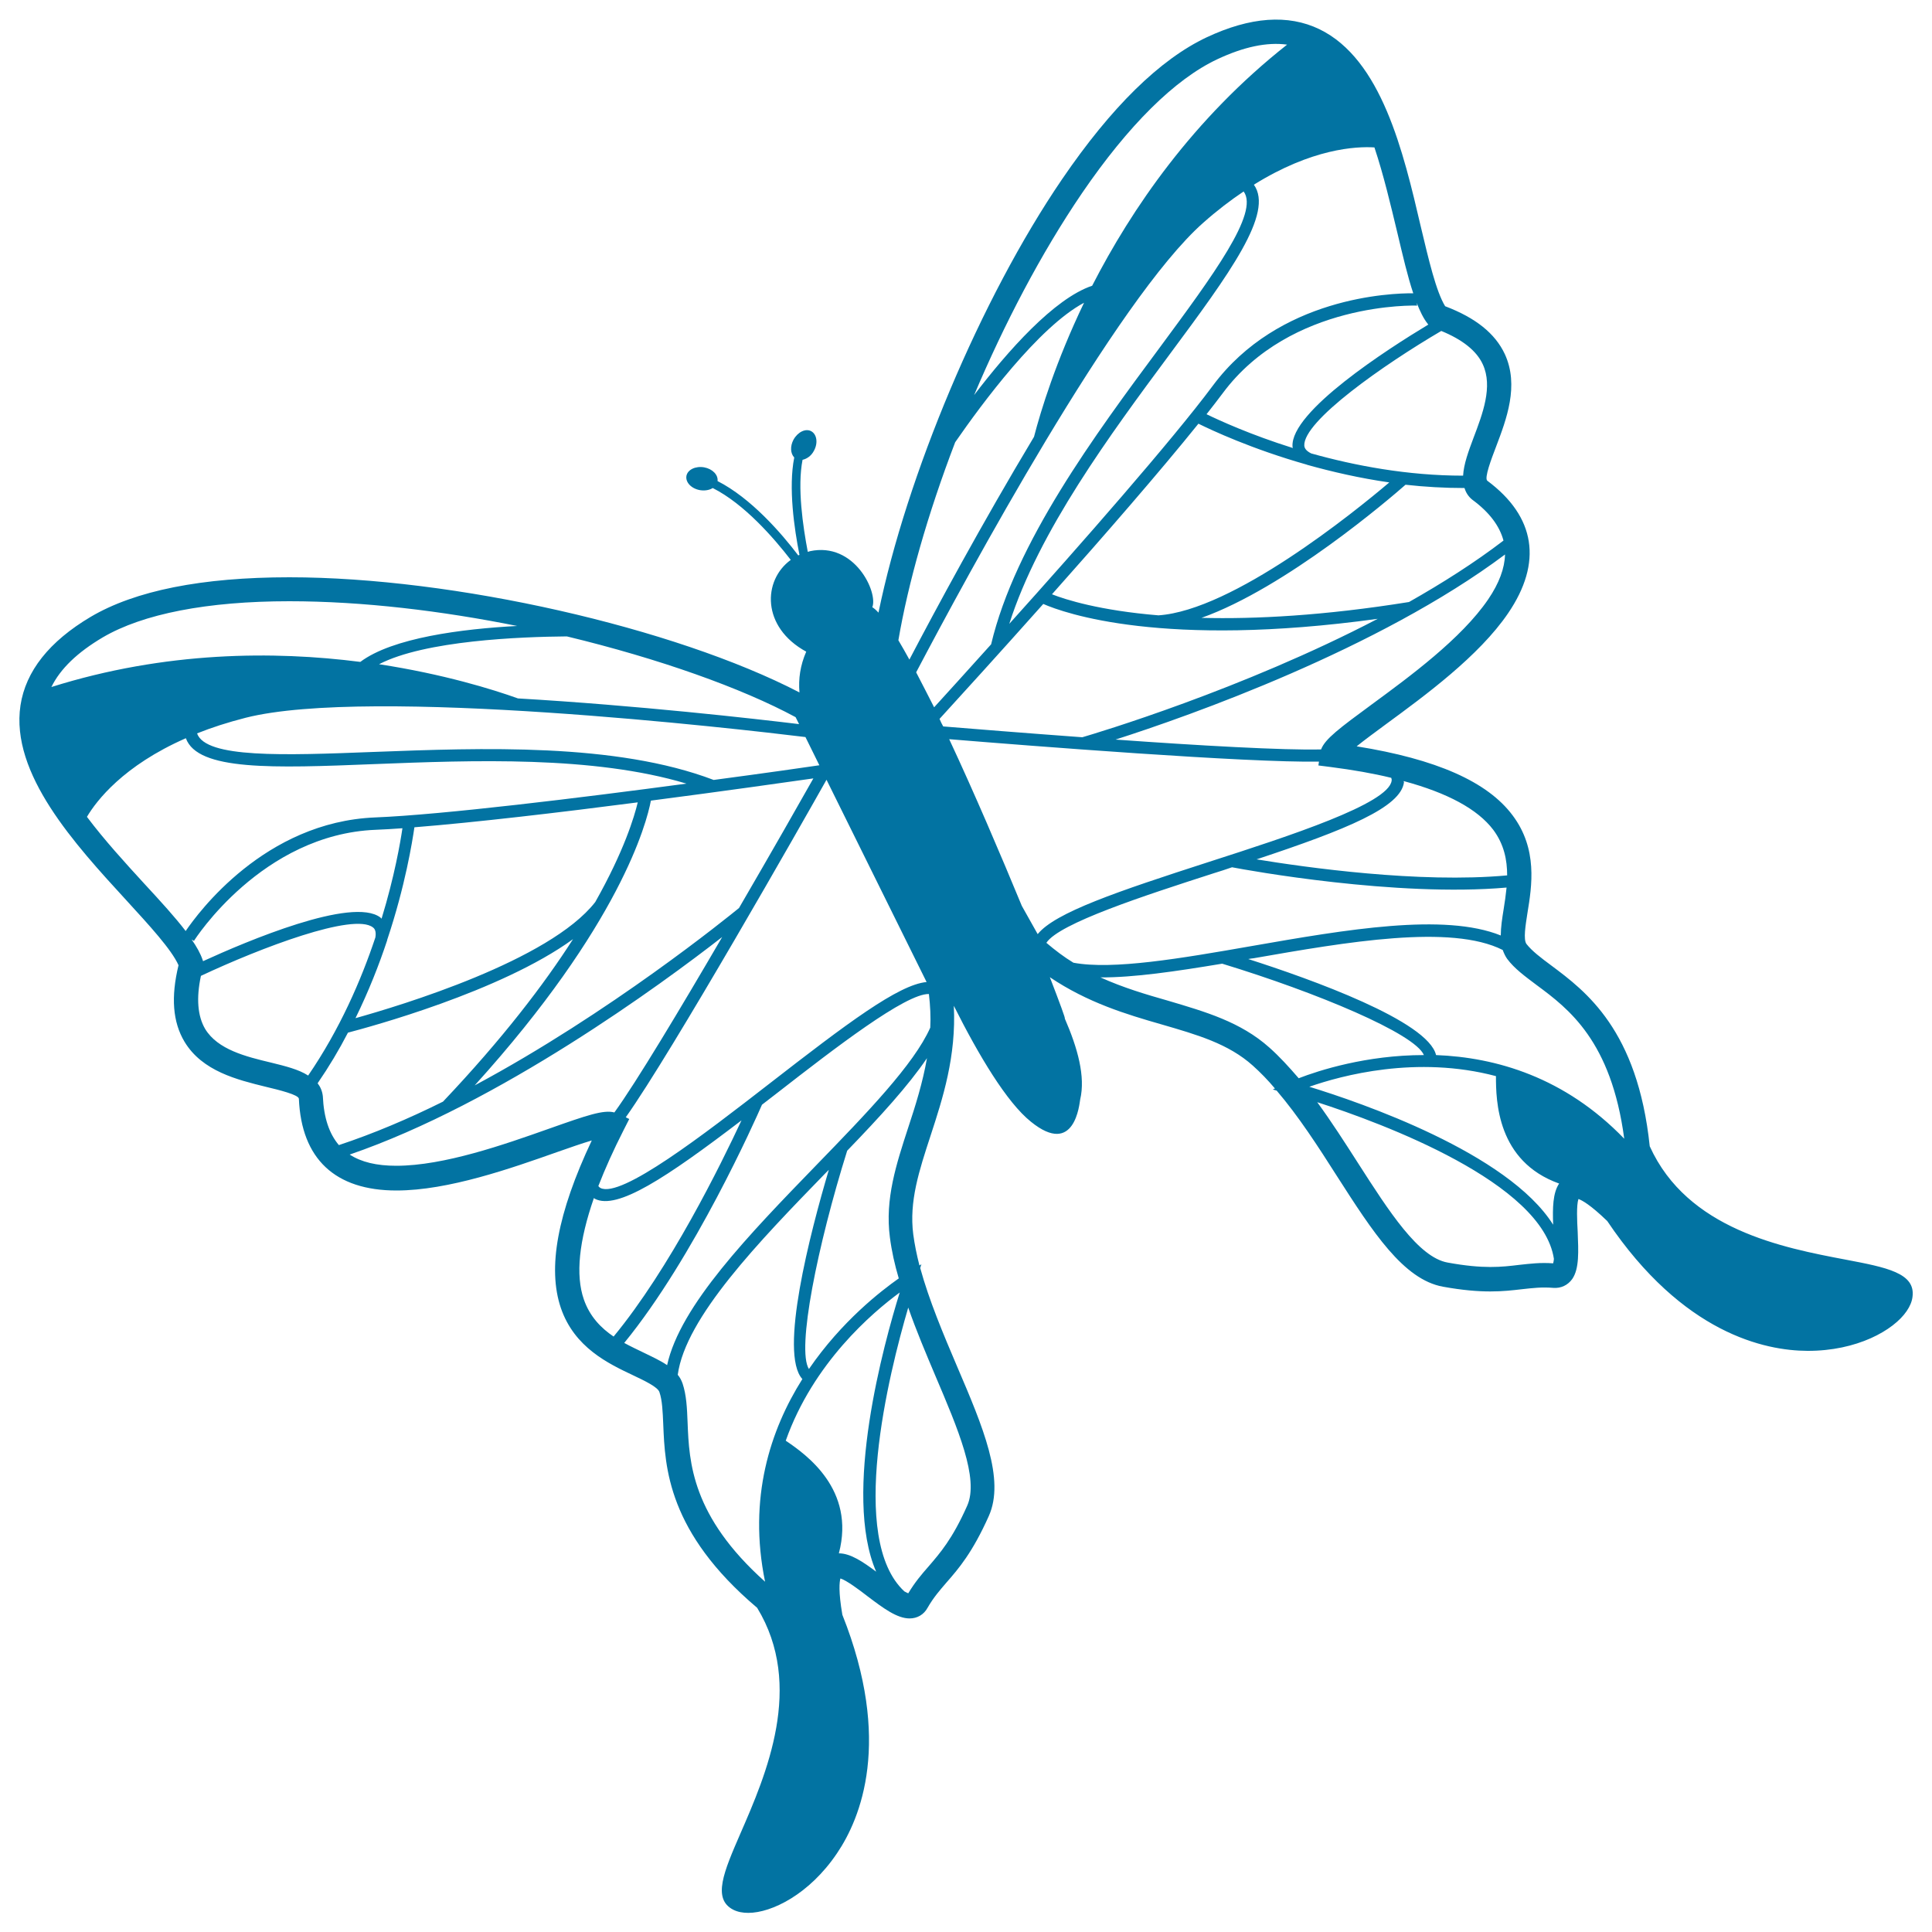 <svg xmlns="http://www.w3.org/2000/svg" viewBox="0 0 1000 1000" style="fill:#0273a2">
<title>Butterfly With Delicate Wings From Top View Rotated To Left SVG icon</title>
<g><path d="M955.4,652c-32.7-6.2-82-15.6-101.5-58.7c-6.3-60.3-33.2-80.3-51-93.6c-5.4-4-10-7.5-12.8-11.1c-1.7-2.3-0.5-9.6,0.5-16c2.3-14,5.4-33.2-7.7-50.6c-13-17.4-39.5-29.1-80.7-35.7c4.2-3.4,9.7-7.4,15.1-11.4c20.3-14.9,48.2-35.3,63.3-57.5c17.9-26.3,14.2-50-10.8-68.6c-1.6-1.4,2.1-11.2,4.6-17.7c5.3-14,12-31.5,4.5-47.8c-5-10.7-15.1-18.8-30.9-24.8c-4.7-7.7-8.5-24-12.6-41.2c-9-38.6-20.3-86.6-52.5-102.2c-16.2-7.8-35.7-6.4-58.3,4.2c-24.2,11.4-49.4,36.1-74.9,73.5c-42.2,61.9-80.5,153.7-95,224.3c-1.2-1.3-2.3-2.3-3.2-2.8c3.1-7.6-9.1-34-32.3-29c-0.4,0.1-0.7,0.3-1.1,0.3c-2.5-13.1-5.5-33.4-2.7-47.6c2.2-0.5,4.5-2,5.9-4.7c2.2-4,1.5-8.5-1.4-10.1c-2.9-1.6-7,0.4-9.2,4.4c-1.8,3.4-1.6,7.1,0.4,9.2c-3.1,15.5,0,36.9,2.7,50.4c-0.2,0.1-0.4,0.1-0.6,0.3c-8.8-11.6-24.5-29.7-41.8-38.5c0.4-3.2-2.6-6.3-6.9-7.1c-4.5-0.8-8.6,1.2-9.2,4.4c-0.6,3.3,2.5,6.6,7,7.4c2.5,0.4,4.9,0,6.6-1.1c16.3,8.2,31.6,25.8,40.4,37.2c-14.5,10.5-15.3,34.8,8,47.5c-3.1,7.1-4.1,14.1-3.5,21.1c-64.8-33.6-178.9-59.6-264-59.6c-45.3,0-79.9,6.9-102.9,20.5c-21.4,12.7-33.6,28.1-36.3,45.8c-5.3,35.4,28.1,71.8,54.9,101c11.9,13,23.3,25.4,26.9,33.5c-4,16.5-3,29.4,3.1,39.6c9.2,15.3,27.4,19.7,42,23.3c6.7,1.6,17,4.1,17.2,6.2c1.3,31.1,18.7,47.5,50.5,47.5c26.9,0,59.4-11.5,83.2-19.9c6.3-2.2,12.8-4.5,17.9-6c-17.8,37.7-23,66.1-16,86.7c7,20.5,24.6,28.8,37.5,34.9c5.9,2.8,12.6,6,13.5,8.6c1.5,4.3,1.7,10.1,2,16.8c0.9,22.2,2.3,55.7,48.6,94.9c24.6,40.4,4.6,86.4-8.7,116.9c-8.5,19.6-14.7,33.8-3.6,39.4c2.2,1.1,4.8,1.6,7.7,1.6c12.1,0,31.6-9.6,45.9-30.8c12.3-18.1,28.8-58.2,2.8-123.5c-2.1-12.2-1.5-17-1-18.8c3.2,1,9.9,6,14,9.2c8.2,6.2,15.3,11.5,21.8,11.5l0,0c4,0,7.4-2,9.3-5.5c3.1-5.4,6.2-8.9,9.8-13.1c6.3-7.2,13.4-15.4,21.9-34.4c8.5-19-3-46.1-16.4-77.4c-7.2-16.9-14.5-34.2-19.1-51l0.6-1.9l-1,0.6c-1.4-5.5-2.5-10.8-3.2-16.1c-2.2-17,3-32.9,9-51.2c6.3-19.3,13.3-40.9,12-67.1c12.9,25.7,27.4,50,39.9,60c22.8,18.5,25.1-9.5,25.5-11.5c2.8-11.9-1.3-26.6-8-42c0.6,0.6-2.5-7.8-7.7-21.3C563,519,583,525,601.1,530.2c18.6,5.4,34.7,10,47.4,21.4c3.9,3.5,7.8,7.5,11.4,11.8l-1.1,0.5l2,0.6c11.3,13.2,21.5,29,31.3,44.4c18.4,28.7,34.3,53.4,54.8,57.1c20.5,3.7,31.3,2.4,40.8,1.3c5.5-0.6,10.2-1.2,16.3-0.7c4,0.3,7.5-1.4,9.8-4.6c3.7-5.4,3.2-14.3,2.8-24.6c-0.3-5.2-0.7-13.6,0.4-16.8c1.7,0.6,6,2.8,14.9,11.4c39.2,58.3,81.7,67.1,103.6,67.2c25.6,0.1,44.6-10.6,51.4-20.6c1.7-2.5,2.7-4.9,3-7.3C991.6,658.9,976.4,656,955.4,652z M726.6,404.3c22.6,6.1,38.2,14.5,46.3,25.2c5.6,7.5,7.2,15.6,7.2,23.6c-45.7,4.2-104.6-4.2-129.7-8.3c46.7-15.5,74.6-26.9,76.3-39.9C726.6,404.7,726.5,404.5,726.6,404.3z M779,287c-0.2,7.1-3,14.8-8.7,23.2c-13.9,20.4-40.8,40.1-60.4,54.5c-16.6,12.2-24.1,17.8-26.1,23.2c-19,0.5-63.4-2-106.4-5.1C615.5,370.6,713.4,336.1,779,287z M474.2,348c26.1-49.6,103.5-192.9,148.6-232.7c7.2-6.4,14.2-11.7,20.9-16.2c8.2,11-15.9,43.5-43.5,80.9c-33.3,44.9-74.7,100.8-87.2,153.5c-12.2,13.6-22.6,25-29.5,32.6C480.2,359.7,477.1,353.5,474.2,348z M486.3,372.1c10.5-11.5,30.9-33.9,53.7-59.5c10.9,4.8,62.1,23,173.1,7.7c-70.3,36.7-145.7,59.2-152.9,61.3c-30-2.2-57.3-4.4-72-5.6C487.5,374.8,486.9,373.5,486.3,372.1z M544.5,307.6c26.9-30.2,56.1-63.8,75.8-88.3c6.7,3.3,27.5,13.1,56.1,21.2c0.1,0,0.1,0.1,0.2,0.1v0c12.9,3.6,27.2,6.9,42.5,9.1c-18.4,15.6-81,66.2-119.5,68.8C569.3,316,551.6,310.4,544.5,307.6z M778.2,279.8c-14.9,11.4-31.6,22-48.9,31.8c-44.2,7.1-79.6,8.9-107.4,8.2c43.7-15.6,97.4-61.7,105.6-68.9c9.9,1.1,20.1,1.7,30.5,1.7c0.7,2.2,1.9,4.3,4,6C771,265.2,776.2,272.3,778.2,279.8z M767.5,188.6c5.3,11.5-0.1,25.6-4.8,38c-2.6,6.9-5.1,13.7-5.4,19.6c-28.8,0-56.1-5.2-78.6-11.5c-3.3-1.6-3.5-3.3-3.6-4c-0.7-12.7,41.2-42,70.9-59.4C757,175.8,764.3,181.6,767.5,188.6z M733.3,156.8c1.7,4.3,3.4,7.9,5.6,10.7l0.4,0.5c-21.1,12.7-71.4,45-70.3,63.1c0,0.3,0.1,0.6,0.2,0.8c-22-6.9-38.1-14.3-44.7-17.5c3.1-3.9,5.9-7.6,8.4-10.9c35.2-47.4,99.9-45.4,100.6-45.3L733.3,156.8z M711.4,76.3c4.8,14.4,8.4,29.8,11.8,43.9c2.9,12.2,5.4,23,8.3,31.6c-11.4-0.1-69.7,1.9-103.8,47.9c-20.9,28.1-68.5,82.3-105.3,123.2c15.3-48,52.4-98.2,82.8-139.2c31.3-42.2,54.3-73.5,43.8-88.1C679,76.9,701.8,75.7,711.4,76.3z M560.1,99.9c23.9-35,48-58.9,69.9-69.2c13.8-6.5,25.8-9,36.2-7.6c-48.7,38.4-80.5,85-100.9,124.8c-19.7,6.6-43.8,33.9-61.1,56.6C519.7,167.9,538.7,131.3,560.1,99.9z M494.4,228.9c13.7-19.8,43.1-59.6,66.7-72.2c-14.6,30.4-22.4,55.9-25.9,69.4c-26.8,44.6-51.1,89.7-64.5,115.3c-2-3.6-3.9-7-5.7-10C470,302.1,480.1,266.2,494.4,228.9z M323.9,578.3c23.8-33.5,91.7-153,103.9-174.7l51.8,104.7c-14.5,1.3-41.3,21.5-81.1,52.4c-34.3,26.6-77,59.6-87.7,54.2c-0.4-0.2-0.8-0.6-1.1-1c3.5-9,7.8-18.6,13.1-29l2.9-5.7L323.9,578.3z M336.9,414.4c37.7-4.9,70.7-9.6,84.1-11.5c-6.3,11.2-21.4,37.7-38.5,67.1c-5.8,4.7-66.8,54.3-136.8,91.8C320.9,478.7,334.7,426.1,336.9,414.4z M184,527c6.8-13.9,12.2-27.6,16.4-40.3h0c0-0.1,0-0.1,0-0.2c9.4-28.1,13-50.9,14.1-58.3c31.3-2.5,75.6-7.7,115.6-12.9c-1.8,7.5-7.1,25.2-22,51.6C284.4,497.3,207.2,520.5,184,527z M369.4,403.7c-50.7-19.3-120.1-16.6-176-14.5c-46.6,1.8-86.9,3.3-91.4-9.6c7.5-3,15.8-5.7,25.2-8.1c64.4-16.3,255.4,5.8,289.7,10l7.2,14.6C417.3,397.1,396.5,400.1,369.4,403.7z M411.8,371.2l1.8,3.6c-23.1-2.8-83.8-9.7-145.5-13.3c-13.1-4.7-38.6-12.6-71.9-17.7c23.7-12.3,73.2-14.2,97.2-14.4C341.1,340.9,383.8,356.1,411.8,371.2z M53.2,329.9c20.8-12.2,54.2-18.7,96.5-18.7c38.2,0,79.1,5,118,12.8c-28.5,1.5-64.6,6.1-81.2,18.6c-44.4-5.7-100.8-5.6-159.9,13C31.2,346.2,40,337.7,53.2,329.9z M74.6,457.3c-9.8-10.7-20.5-22.4-29.6-34.5c4.9-8.3,18.8-26.5,51.2-40.7c6.1,16.9,45,15.5,97.5,13.4c51-2,113.4-4.4,161.6,10.1c-54.5,7.3-126.2,16.1-161.1,17.5c-57.2,2.3-91.7,49.4-98.1,58.8C90.6,474.7,83.2,466.6,74.6,457.3z M99.2,486.3l1.2,0.7c0.3-0.6,35.2-55.2,94.1-57.5c4.1-0.2,8.8-0.4,13.8-0.8c-1.1,7.4-4.1,24.9-10.8,46.8c-0.2-0.2-0.4-0.4-0.6-0.6c-14.4-11-69.3,12.3-91.8,22.6l-0.2-0.6C103.8,493.6,101.8,490,99.2,486.3z M140.3,550c-13-3.1-27.6-6.7-34.1-17.4c-3.9-6.6-4.7-15.9-2.2-27.5c31.1-14.6,79-32.8,89-25.1c0.6,0.4,1.9,1.6,1.3,5.2c-7.4,22.2-18.5,47.7-34.8,71.5C154.6,553.5,147.6,551.8,140.3,550z M167.1,567.4c-0.3-2.7-1.3-4.9-2.7-6.7c5.9-8.6,11.1-17.3,15.7-26.2c10.6-2.8,78.9-21.1,116.5-48.4c-15,23.4-36.5,51.6-67.3,84.1c-17.9,8.9-36.1,16.6-53.9,22.5C170.4,586.8,167.6,578.6,167.1,567.4z M284.2,584.2c-22.9,8.1-54.3,19.2-79.1,19.2c-10.2,0-18.1-1.9-24.1-5.8C258.5,571,342.2,509.6,373.8,485c-21.7,37.2-44.6,75.4-55.8,90.8C312.4,574.3,303.7,577.3,284.2,584.2z M302.2,672.6c-4.4-12.7-2.5-30.3,5.2-52.5c0.2,0.1,0.3,0.3,0.5,0.4c11.6,5.9,36.8-10.8,75.9-40.6c-10.8,23.1-37,76.5-66.2,111.9C311.1,687.4,305.3,681.5,302.2,672.6z M396,818.7c-38-34-39.3-61.8-40.1-82.3c-0.3-7.7-0.6-14.3-2.6-20.3c-0.6-1.7-1.4-3.2-2.5-4.5c4-29.7,42.2-69.1,76.3-104.2c0.6-0.6,1.3-1.3,1.9-1.9c-9.7,32.7-25.9,95-13.7,108.3C398.7,740.1,387.1,775.4,396,818.7z M434.2,804C434.2,804,434.2,804,434.2,804c8.7-33.1-17-51.2-27.5-58.3c14.2-40.2,44.8-66.3,59-76.7c-8.2,26.3-29.7,104.1-12.2,144.5C446.7,808.4,440.2,804,434.2,804z M484.1,712c11.7,27.5,22.8,53.4,16.5,67.4c-7.7,17.3-14,24.4-19.9,31.3c-3.7,4.2-7.1,8.2-10.6,14c-0.6-0.2-1.3-0.7-2-1c-29.3-27.1-8.1-112.5,2-146.9C474.2,688.6,479.2,700.4,484.1,712z M470.1,583.6c-6.2,19-12.1,37-9.5,56.8c0.9,7.1,2.5,14.2,4.6,21.3c-9.1,6.4-29.6,22.2-46.5,46.9c-6.5-10.1,4.5-64.2,19.8-113c16.9-17.5,31.7-33.7,41.3-47.9C477.6,560.3,473.9,572.1,470.1,583.6z M481.5,531.9c-8.4,19-33.1,44.5-59,71.2c-34.7,35.8-70.5,72.7-77.2,103.5c-3.5-2.4-7.7-4.3-12.2-6.5c-3.3-1.6-6.7-3.2-10-5c36.3-44.4,67.9-115.5,71.3-123.3c2.6-2,5.2-4,7.9-6.1c29.8-23.2,66.5-51.5,78.5-51.2C481.5,520.5,481.8,526.4,481.5,531.9z M491.3,382.6c41.3,3.4,154.7,12.3,191.4,11.6l-0.3,2l6.3,0.8c11.6,1.5,22,3.3,31.4,5.6c0.2,0.5,0.3,1,0.2,1.5c-1.5,11.9-52.9,28.6-94.2,41.9c-48,15.5-79.9,26.3-89,37.5l-8.2-14.6C517.9,442.3,504.4,410.6,491.3,382.6z M541.6,488c6.6-10.1,50.6-24.4,86.6-36c3.2-1,6.4-2,9.5-3.1c8.3,1.6,84.9,15.5,142.1,10.5c-0.4,3.8-0.9,7.5-1.5,11.1c-0.8,4.9-1.5,9.5-1.5,13.7c-29.3-11.8-79.9-3.1-129.1,5.5c-36.6,6.4-71.7,12.4-92.1,8.6C550.8,495.4,546.2,491.9,541.6,488z M657,542.2c-14.9-13.3-33.1-18.5-52.3-24.2c-11.6-3.3-23.4-6.8-35.1-12.1c17.2,0.1,38.9-3.1,63-7.1c48.9,14.9,99.8,36.2,104.4,47.3c-29.8,0-54.5,8-64.8,12C667.2,552.3,662.3,546.9,657,542.2z M803.9,653.9c-6.7-0.5-12,0.2-17.6,0.8c-9.1,1.1-18.4,2.2-37-1.2c-15.1-2.7-30.3-26.4-46.4-51.5c-6.8-10.6-13.7-21.4-21.1-31.5c34.1,11,116.6,41.7,122.5,81.1C804.2,652.5,804.1,653.3,803.9,653.9z M807,612.6c-3.3,4.9-3.4,12.7-3.1,21.3c-23.4-37.2-99.8-63.3-126.2-71.4c16.6-5.8,55.5-16.4,96.6-5.5C774.3,569.7,774.8,601.1,807,612.6C807.1,612.6,807,612.6,807,612.6z M743.3,546.1c-4.1-17.6-64.7-39.3-97.2-49.7c0.9-0.2,1.8-0.3,2.7-0.4c48.1-8.4,102.2-17.8,129-4.3c0.6,1.6,1.3,3.2,2.3,4.6c3.8,5.1,9.2,9,15.3,13.6c16.5,12.2,38.6,28.9,45.3,79.5C809.9,557.5,774.3,547.3,743.3,546.1z"/></g>
</svg>